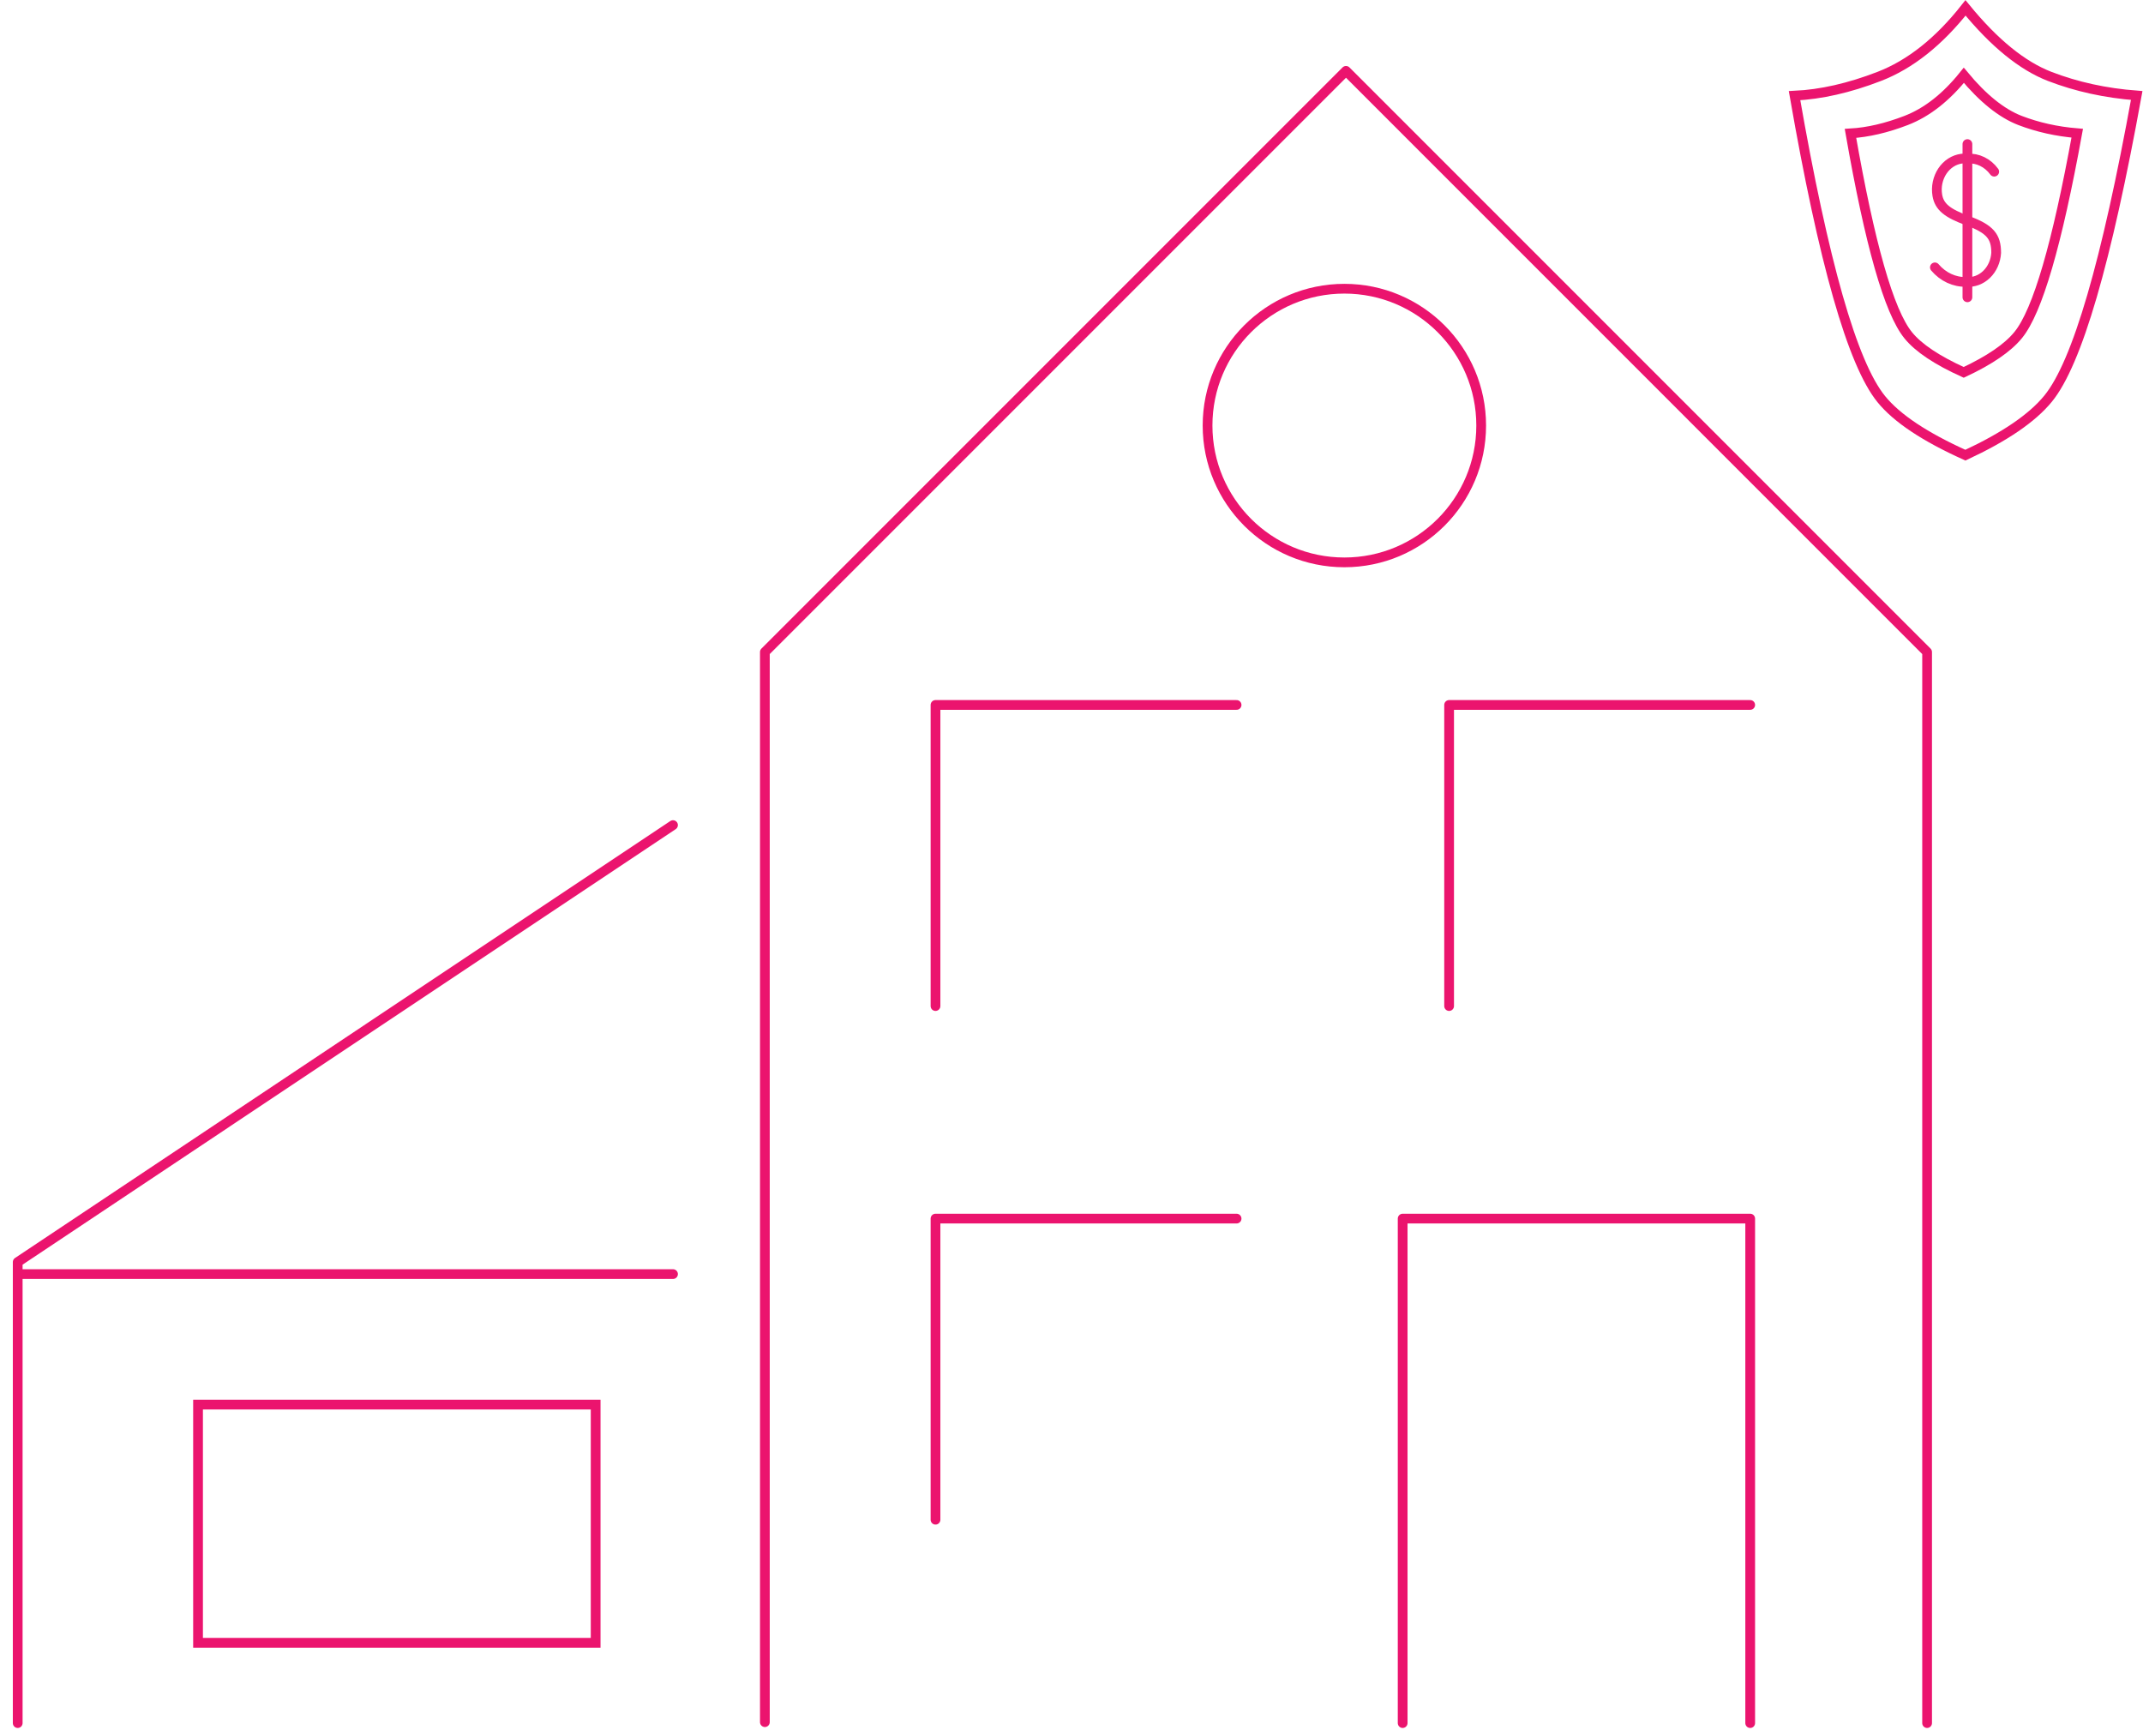 <?xml version="1.0" encoding="UTF-8"?>
<svg width="121px" height="98px" viewBox="0 0 121 98" version="1.1" xmlns="http://www.w3.org/2000/svg" xmlns:xlink="http://www.w3.org/1999/xlink">
    <title>Multifamily generates consistent, stable income</title>
    <g id="Graphic-Articles" stroke="none" stroke-width="1" fill="none" fill-rule="evenodd">
        <g id="Recession-Proof-Real-Estate-Investment-Strategies-for-Multifamily-" transform="translate(-317, -1863)" stroke-width="0.55">
            <g id="smart-copy-3" transform="translate(288, 1808)">
                <g id="Multifamily-generates-consistent,-stable-income" transform="translate(30, 55)">
                    <polyline id="Path-573" stroke="#EB146E" stroke-linecap="round" stroke-linejoin="round" points="107.81 97.281 107.81 36.812 74.999 4 42.187 36.812 42.187 97.228"></polyline>
                    <g id="Group-39" transform="translate(100, -0)">
                        <path d="M9.894,4.111 C11.39,4.789 12.437,5.481 13.023,6.201 C14.117,7.544 15.193,11.352 16.287,17.603 C15.305,17.661 14.256,17.904 13.14,18.335 C11.979,18.783 10.892,19.63 9.887,20.883 C8.804,19.576 7.744,18.731 6.717,18.334 C5.718,17.95 4.64,17.709 3.483,17.613 C4.618,11.374 5.717,7.569 6.815,6.221 C7.408,5.493 8.438,4.793 9.894,4.111 Z" id="Triangle" stroke="#EB146E" transform="translate(9.885, 12.567) rotate(-180) translate(-9.885, -12.567)"></path>
                        <path d="M9.998,0.302 C12.274,1.327 13.861,2.377 14.747,3.466 C16.385,5.477 18.005,11.197 19.645,20.599 C18.157,20.668 16.563,21.029 14.866,21.685 C13.121,22.358 11.494,23.646 9.991,25.555 C8.365,23.564 6.777,22.279 5.235,21.685 C3.721,21.101 2.085,20.743 0.325,20.609 C2.027,11.226 3.681,5.514 5.325,3.497 C6.223,2.395 7.784,1.334 9.998,0.302 Z" id="Triangle" stroke="#EB146E" transform="translate(9.985, 13) rotate(-180) translate(-9.985, -13)"></path>
                        <g id="Group-8" transform="translate(8.25, 8.134)" stroke="#EE237A" stroke-linecap="round" stroke-linejoin="round">
                            <path d="M3.35,1.558 C2.981,1.054 2.417,0.779 1.836,0.82 C1.401,0.774 0.969,0.933 0.642,1.257 C0.315,1.582 0.122,2.044 0.11,2.534 C0.11,2.661 0.118,2.778 0.136,2.886 C0.247,3.557 0.722,3.912 1.836,4.321 C3.131,4.797 3.46,5.231 3.46,6.141 C3.432,6.611 3.238,7.048 2.92,7.356 C2.603,7.664 2.189,7.817 1.77,7.781 C1.103,7.801 0.46,7.503 0,6.961" id="Path"></path>
                            <line x1="1.836" y1="0" x2="1.836" y2="8.65" id="Path"></line>
                        </g>
                    </g>
                    <polyline id="Path-574" stroke="#EB146E" stroke-linecap="round" stroke-linejoin="round" points="37 46.583 0 71.252 0 97.281"></polyline>
                    <circle id="Oval" stroke="#EB146E" cx="74.907" cy="24.025" r="7.725"></circle>
                    <polyline id="Path-575" stroke="#EB146E" stroke-linecap="round" stroke-linejoin="round" transform="translate(60.321, 48.299) scale(1, -1) translate(-60.321, -48.299)" points="51.821 39.799 51.821 56.799 68.821 56.799"></polyline>
                    <polyline id="Path-575" stroke="#EB146E" stroke-linecap="round" stroke-linejoin="round" transform="translate(60.321, 77.299) scale(1, -1) translate(-60.321, -77.299)" points="51.821 68.799 51.821 85.799 68.821 85.799"></polyline>
                    <polyline id="Path-575" stroke="#EB146E" stroke-linecap="round" stroke-linejoin="round" transform="translate(89.321, 48.299) scale(1, -1) translate(-89.321, -48.299)" points="80.821 39.799 80.821 56.799 97.821 56.799"></polyline>
                    <polyline id="Path-576" stroke="#EB146E" stroke-linecap="round" stroke-linejoin="round" points="78.198 97.281 78.198 68.799 97.821 68.799 97.821 97.281"></polyline>
                    <line x1="0" y1="71.932" x2="37" y2="71.932" id="Path-577" stroke="#EB146E" stroke-linecap="round" stroke-linejoin="round"></line>
                    <rect id="Rectangle" stroke="#EB146E" x="10.182" y="79.3" width="22.45" height="13.45"></rect>
                </g>
            </g>
        </g>
    </g>
</svg>